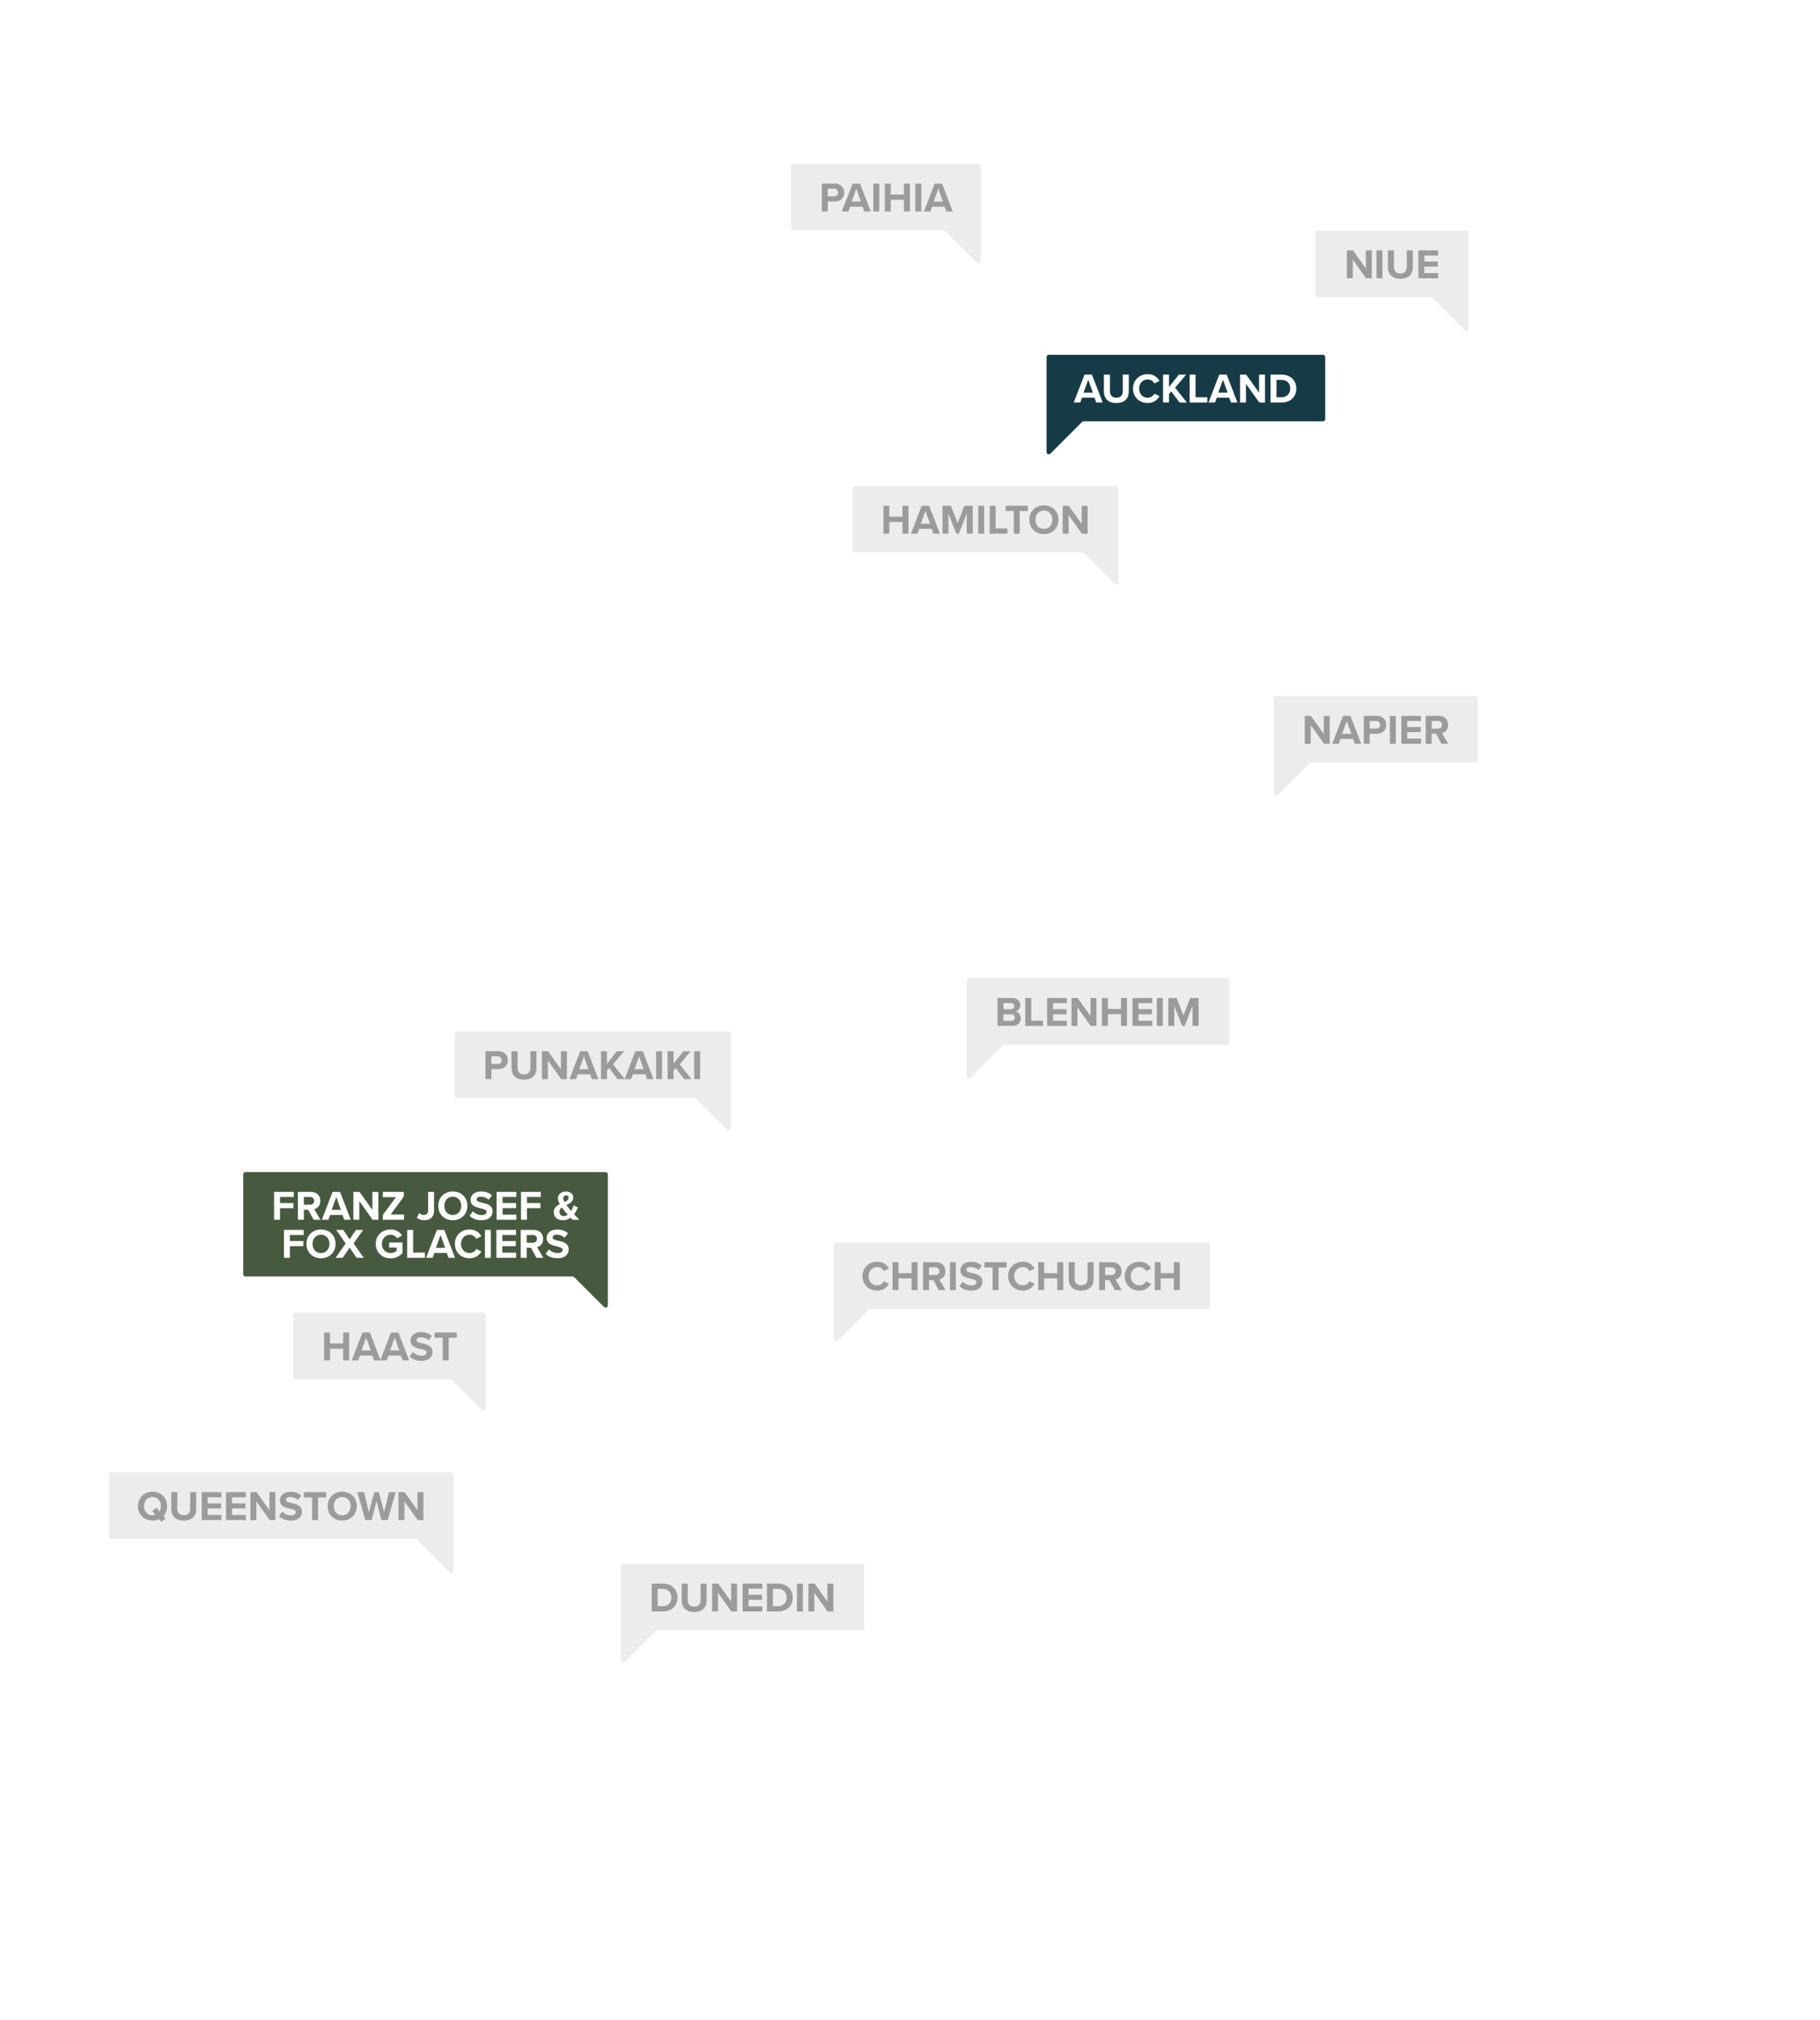 <?xml version="1.0" encoding="UTF-8"?>
<svg id="Layer_1" data-name="Layer 1" xmlns="http://www.w3.org/2000/svg" width="811" height="899.49" xmlns:xlink="http://www.w3.org/1999/xlink" viewBox="0 0 811 899.49">
  <defs>
    <style>
      .cls-1 {
        fill: #9c9b9b;
      }

      .cls-1, .cls-2, .cls-3, .cls-4, .cls-5 {
        stroke-width: 0px;
      }

      .cls-6 {
        filter: url(#drop-shadow-7);
      }

      .cls-7 {
        filter: url(#drop-shadow-8);
      }

      .cls-2 {
        fill: #173b46;
      }

      .cls-3 {
        fill: #475a40;
      }

      .cls-4 {
        fill: #ececec;
      }

      .cls-5 {
        fill: #fff;
      }
    </style>
    <filter id="drop-shadow-7" filterUnits="userSpaceOnUse">
      <feOffset dx="20" dy="20"/>
      <feGaussianBlur result="blur" stdDeviation="20"/>
      <feFlood flood-color="#030402" flood-opacity=".5"/>
      <feComposite in2="blur" operator="in"/>
      <feComposite in="SourceGraphic"/>
    </filter>
    <filter id="drop-shadow-8" filterUnits="userSpaceOnUse">
      <feOffset dx="20" dy="20"/>
      <feGaussianBlur result="blur-2" stdDeviation="20"/>
      <feFlood flood-color="#030402" flood-opacity=".5"/>
      <feComposite in2="blur-2" operator="in"/>
      <feComposite in="SourceGraphic"/>
    </filter>
  </defs>
  <g>
    <g class="cls-6">
      <path class="cls-5" d="M671.63,66.68c-31.71,0-57.5,25.79-57.5,57.5s25.79,57.5,57.5,57.5,57.5-25.79,57.5-57.5-25.79-57.5-57.5-57.5ZM671.63,177.08c-29.17,0-52.9-23.73-52.9-52.9s23.73-52.9,52.9-52.9,52.9,23.73,52.9,52.9-23.73,52.9-52.9,52.9Z"/>
      <path class="cls-5" d="M701.7,125.5c-.3-.38-.47-1.06-.77-1.3,0,0-.46-.3-.86-1.22-.4-.92-.6-1.19-.79-1.45-.18-.26-.48-.77-.52-.91-.04-.14-.02-.43-.17-.52-.15-.08-.31-.31-.33-.43-.03-.12-.08-.25-.29-.34-.2-.08-.31-.06-.31-.27s-.11-.57-.22-.74c-.12-.17.03-.49-.07-.68-.09-.2-.38-.45-.37-.72,0-.27-.12-.47-.42-.91-.3-.45-.06-.81-.14-.96-.09-.15-.27-.25-.29-.81-.02-.56-.34-1.04-.3-1.37.03-.33.16-.84.37-1.21.2-.37.3-.34.25-.67-.04-.34-.11-.59-.26-.96-.15-.37.04-.58-.05-.78-.09-.2-.4-.56-.53-1.07-.13-.51-.12-.6-.21-.75-.09-.16-.16-.33-.16-.51s-.41-.55-.48-.73c-.07-.17-.36-.48-.48-.78-.12-.31-.18-.37-.2-.61-.01-.24-.09-.52-.24-.67-.15-.15-.03-.65-.06-.78-.03-.13-.31-.4-.31-.81s.02-.62-.07-.83c-.08-.21-.25-.33-.23-.74.02-.41.03-.62-.22-1.03-.25-.41-.16-1.04.02-1.34.18-.3.23-1,.17-1.84-.06-.84-.02-1.11-.18-1.43-.16-.31-.04-.44-.08-.56-.04-.12-.34-.5-.47-.78-.13-.29-.65-.57-.84-.96-.19-.39-.27-.47-.62-.7-.36-.22-.42-.41-.69-.45-.27-.04-.25-.29-.62-.34-.38-.04-.47-.05-.76-.29-.29-.24-.25-.21-.66-.31-.41-.09-.54-.23-.95-.23s-.89,0-1.15-.1c-.26-.09-.19-.34-.52-.49-.33-.15-1.16.12-1.5-.12-.34-.24-.53-.2-.68-.33-.15-.14-.5-.14-.69-.18-.19-.04-.26-.25-.68-.28-.43-.02-.91-.04-1.04-.16-.14-.12-.42-.12-.76-.12s-.75-.16-.9-.26c-.15-.1-.64,0-1.04-.06-.41-.06-.61-.4-1.13-.35-.52.05-.43.44-.78.35-.36-.08-.58-.4-.99-.3-.4.1-.39.27-.6.29-.22.02-.22.03-.41.15-.19.12-.1.09-.29.14-.19.05-.15.11-.29.21-.15.09-.36.02-.54.14s-.1.22-.18.25c-.08.03-.17,0-.17,0,0,0-.29,0-.49.07-.21.07-.19.19-.49.18-.3,0-2.6.06-2.76.07-.16.02-.44.23-.68.24-.25.02-.91.02-1.02.1-.11.07-.26.24-.56.25-.3,0-.53-.09-.66.06-.12.15-.08.36-.23.45-.15.09-.53.06-.63.13-.09.07-.31.33-.45.36-.13.03-.41.21-.48.3-.07.09-.08.33-.22.41-.15.08-.5.13-.55.25-.06.12-.16.49-.27.59-.11.1-.57.26-.73.43-.17.18-.53.58-.79.73-.26.15-1.4,1.01-1.72,1.48-.32.47-.21.57-.6.88-.4.31-.17.61-.4.76-.23.15-.43.4-.45.55-.02.15-.21.42-.23.58-.02.16-.07.47-.15.6-.09.14-.44.54-.49.72-.05.18-.05.4-.23.58-.18.18-.08.34-.39.66-.31.32-1.59,2.35-2.19,2.81-.6.46-1.28,1.4-1.85,2.02-.57.62-1.9,1.93-2.3,2.4-.4.47-.53.82-.65.97-.12.16.04.61-.07.83-.1.23-.3.54-.28,1.05.03.51.34.9.34,1.64s-.13.99.11,1.22c.23.23.34.38.38.61.04.23.29.66.32.79.03.13.09.99.07.99s.16.33.2.47c.05.14,0,.48.1.57.1.09.22.33.24.68.01.34,0,.57.18,1.05.18.49.12,3.16.12,3.16,0,0-.24.82-.29,1.01-.05.19-.06.6-.17.71-.11.11-.14.14-.25.32-.1.18-.15.53-.23.65-.08.12-.32.42-.8.75-.48.33-.36.33-.57.45-.21.11-.44.35-.55.46-.11.11-.36.19-.54.23-.18.04-.13.18-.3.24-.17.06-.36.08-.54.28-.18.19-.23.26-.47.3-.24.04-.26.22-.51.31-.25.09-.27.09-.39.17-.11.08-.19.27-.36.38-.17.11-.35.03-.49.16-.14.13-.19.33-.37.41-.18.08-.31.03-.42.12-.11.09-.23.28-.49.29-.26.02-.31.23-.45.26-.14.03-.22.01-.44.22-.22.21-.21.43-1.06.73-.85.3-.47.7-.73.98-.25.28-.31.21-.45.6-.14.39-.17,1.02,0,1.28.17.26.19.42.23.65.04.23.05.29.37.65.31.36.07.5.56.9.5.4.49.33.83,1.02.34.68.85,1.33,1.24,1.63.39.3.54.51.8.58.27.07.34.23.49.38.16.14.08.11.63.41.55.3,1.13.87,1.85,1.47s.36.47,1.5,1.25c1.13.78,1.56,1.57,1.64,1.79.08.22.07.48.24.6.17.12.27.06.4.16.13.1.12.43.6.88.47.45.28.52.44.7.15.18.16.3.25.5.09.19.29.31.29.52s-.07.32.08.52c.14.21.18.62.18,1.13s-.14.92-.25,1.04c-.11.12,0,.52-.22.82-.22.3-.12.4-.5.55-.38.15-.62.4-.74.67-.12.28-.17.39-.44.47-.26.08-.36.2-.46.47-.1.27-.27.38-.54.47-.27.09-.65.62-.34,1.23.31.61.69.74.93.9.24.17.39.33.68.34.29.01.04.15.6.19.56.04,2.53.13,2.93,0,.4-.13.47-.33.78-.21.31.12.18.22.48.28.3.06.52-.09.7,0,.18.09.1.41.4.54.3.12.51,0,.72.18.22.18.35.58.72.68.37.09.67.57.95.71.28.15.52.18.62.31.11.12,0,.5.23.62.22.12.97.32,1.48,1.13.51.81.47.83.75.97.28.14.55.26.76.46.21.19.3.21.53.3.22.09.22.33.37.32.15,0,.31.17.59.22.28.04.6.15,1.08,0,.48-.15.54-.24.72-.23.18,0,.52-.18.68-.26.16-.07.42-.2.54-.25.12-.06.25-.11.57-.27.33-.16,1.08-.49,1.18-.6.11-.11.6.02.85-.1.25-.12.4-.49.69-.56.29-.06.47.11.71.02.24-.09.3-.3.77-.33.47-.03.7.12,1.06-.07.36-.2.63-.2,1.16-.24.53-.03.65-.02.9-.14.25-.12.55-.15,1.18-.16.63,0,1.16-.07,1.43-.34.27-.27.27-.62.47-.82.2-.2.08-.52.29-.69.2-.17.27-.14.52-.71.26-.57.5-.85.67-1.22.17-.37.23-.64.39-.75.17-.11.34-.23.41-.65.08-.42,1.22-1.69,1.52-1.98.3-.28,1.22-.93,1.55-1.18.33-.25.29-.04.72-.39.43-.35.56-.65,1.08-.95.52-.3.98-.78,1.19-1.05.21-.26.54-.14.75-.39.21-.25.2-.62.6-.95.4-.33.66-.32.75-.48.09-.17.07-.5.26-.78.2-.28.4-.16.69-.8.29-.63.68-1.28,1.1-1.65.42-.36.52-.37.65-.47.14-.1.3-.11.36-.23.06-.12.31-.02.39-.13.08-.11.45-.58.75-.7.31-.11.37-.07.51-.26.14-.19.1-.36.24-.51.14-.16.57-.68.56-.81-.02-.13.51-.51.56-.64.05-.13.28-.53.53-.82.25-.29.35-.67.55-.84.2-.17.53-.41.65-.71.12-.3.41-.71.63-.88.23-.17.47-.6.52-.78.06-.17.44-.28.56-.69.12-.41.27-.76.65-1.15.38-.39.56-.77.7-.95.14-.18.54-.7.69-.95.15-.25,0-.57.18-.84.19-.27.22-.41.38-.71.16-.3.3-.6.32-.86.01-.27.23-.52.27-.81.04-.29.23-1.69-.18-2.41-.41-.72-.42-.89-.72-1.26Z"/>
    </g>
    <g class="cls-7">
      <polygon class="cls-5" points="94.41 742 96.77 743.46 99.18 743.8 100.79 743.77 101.32 742.16 101.55 738.96 100.85 737.84 98.72 736.32 93.25 738.27 91.65 741.89 92.92 742.42 94.41 742"/>
      <polygon class="cls-5" points="167.34 826.3 165.91 824.16 162.09 822.62 161.97 819.63 166.8 820.56 166.77 817.9 157.94 806.81 150 807.22 149.18 813.73 150.87 820.96 148.18 824.33 148.15 828.11 144.15 830.19 143.1 833.1 143.04 836.75 138.89 840.57 138.14 844.58 139.66 844.9 145.27 843.47 150.26 838.96 151.45 838.57 155.84 839.18 160.88 834.97 168.68 833.85 171.3 831.72 172.19 828.85 171.28 825.65 167.34 826.3"/>
      <polygon class="cls-5" points="114.16 715.77 112.12 708.02 111.34 708.07 108.13 711.98 109.92 714.31 114.16 715.77"/>
      <polygon class="cls-5" points="495.9 166.92 499.88 169.3 501.29 171.62 504.84 172.69 504.44 169.61 502.99 163.85 499.81 160.36 498.18 157.91 497.26 158.3 496.9 159.26 494.84 161.52 495.31 166.2 495.9 166.92"/>
      <path class="cls-5" d="M635.26,244.95l-4.11-2.93-12.17-.6-2.36,1.5-2.23,2.1-4.46,2.27-3.93,2.88-3.59,5.91-4.15,5.19-4.83,3.49-5.41,1.96-2.86.17-5.19-.41-18.16-5.42-7.2-3.33-15-8.58-2.25-.92-2.41.2-3.83-1.23-3.28-2.53-.38-1.4,1.08-.84,3.51,1.41-.69-2.78-5.79-5.77-3.29-13.28-2.17-14.06-1.6-4.69-2.87-3.99-.42-3.94-4.19.7-7.16-9.46-1.43-3.2-1.72-2.65-2.81,1.44-.64,3.15,1.9,2,1.48,2.39,1.38,3.12.66,3.32-.36,3.35.03,3.34,2.79,10.27.79,6.43-1.17,2.41-3.77.9-3.5-.53-1.81-2.89-.98-6.57-1.26-2.71-2.53-1.23-9.18-3.3-4.42-3.34-1.61.7-1.18,2.53-1.93-2.08-2.22-1.09-3.68-.66-.19-2.58,1.4-1.25,1.24-7.06,1.93-2.15-3.17-6.85,1.15-2.62-.23-3.03,1.34-4.61-9.21-12.84-2.63-4.14-3.28-6.87-3.87-4.84-.23-1.33,6.59,1.08,2.18-.48-3.38-6.6,1.05-2.27.52-2.52-3.69-7.12-2.12-2.41-1.6-2.42.38.08-.93-2.45-2.48-4.32-1.73.39-3.67,3.1-2.78-.46-1.14-2.06-.43-2.59.41-2.46-.7-1.64-8.37-4.71-3.71-1.69-1.43.84-1.22,1.53-2.18-.76-2.12-2.7-10.24-3.19-1.58-1.01.39-4.67-3.06,2.91-1.89,2.87-2.55,1.83-.72-2.53-1.35-1.97-2.76-2.55-.49-2.54-5.45-8.75-2.54-2.84-1.69-3.38,3.67-5.88-7.87.27-7.75,1.28,7.23,9.73,7.87,9.22,4.1,5.7,3.43,6.24-.04,5.98-3.3,4.56,2.02,2.35,3.17,4.63,2.15.45.78,1.48-.03,2.34,1.11,1.95,2.91,3.15,1.16-1.07,2.4-4.59,1.92-2.07,2.1-1.82,1.84-.98,2.06.35-.72,2.13-1.12,1.76-4.86,3.97-3.11,4.69,24.88,35.38,2.15,3.44,2.99,6.9,1.99,1.75,2.23-.81.93-2.79-1.13-2.15-6.49-8.03-4.02-7.19-.42-3.59.24-2.56,2.58,6.27,3.14,5.71,10.1,7.07,1.1-.31-1.2-2.71.72-1.84,1.65.41,4.15,3.89.14,1.92-1.94,2.77.07,3,2.58,1.66,1.74,2.55.37,3.38-1.02,3.06-1.38,2.13-7.25-6.58-2.63.43,9.02,13.18,1.13,2.39,1.82,6.48,1.46,3.37,2.83,1.77,3.01.68,3.07-.81,3-1.3,2.27-.34,6.84,7.99-3,.28-2.78,1.21-2.63,2.3-.54,3.72-3.5-7.19-2.32-1.06-1.09,1.59,4.08,9.99,1.63,2.97,2.79.77-1.08,3.12-.66,3.17.96,3.2,4.54,10.33,3.84,6.84-2.23.95-1.96,1.63-1.61,2.69,1.83,7.33-1.39,4.47-4.29,7.31-2.8,11.78-1.53,10.3-.91,10.49-1.42,3.31-4.95,4.95-2.76,2.17-1.96.57-2.05-.05-11.09,3.6-10.46,6.41-1.75,1.78-1.11,2.46-.68,3.18-.11,3.14.92,3.37,1.36,2.91,5.69,4.87,9.93,3.42,9.43,4.38,4.78,5.39,5.25,4.57,5.56,1.99,5.85.73,9.08,5.39,6.85,9.63,2.54,5.01,2.07,5.35-2.39,12.92-1.71,6.97-6.64,13.62-7.73,12.77-7.47,9.65-1.3,2.04-.96,2.32.36,1.41,1.23.81,4.04-.09,3.88-2.12-1-1.68.53-1.95,1.57-.48,1.61,1.18-1.15,2.16.06,7.64.29,1.2,1.15.53,6.82-2.58,5.18,1.55.89,1.91.95,5.21.83,2.39,4.07,2.18,3.25-1.88,3.07-2.56,11.05-7.76,7.01-5.6,6.58-6.51,3.53-5.08,2.67-6.09,6.09-9.22,2.83-6.51,3.26-6.1,4.18-5.88,6.19-7.7,3.51-8.9,3.76-3.9,3.28-4.23,5.71-14.72,6.47-14.12-6.65-3.97-1.29-2.94-.19-3.8.8-7.26,3.52-5.95,2.09-2.66,2.39-2.11,7.74-4.18,5.12-2.07,5.33-.47,6.15.66,6.04,1.44,1.98,1.97,2.2,4.72,1.55.82,2.59-5.72-.68-2.81-1.62-1.87-.31-2.38.94-9.45,1.98-8.07,5.02-1.68,4.4-3.54,3.99-4.83,2.17-6.24,1.38-14.11,2.06-13.92,2.41-6.12,3.15-5.59.91-3.78-2.8-1.84-5.35-2.34ZM529.91,312.25l-.41,4.59-4.34,3.6-4.83,4.18-1.72.9-1.31-.9-1.15-1.64,1.47-5.08.98-2.13-1.57-.98h-2.24l1.12-3.19,1.7-2.87,3.93-.41.9-.41v1.31s.9,1.15,1.47,1.15h2.05l.66.98,3.69-1.72-.41,2.62Z"/>
      <polygon class="cls-5" points="441.46 460.19 436.86 459.84 439.83 458.34 444.27 454.85 444.91 452.75 447.67 449.3 448.97 446.32 445.33 446.64 444.76 444.3 442.05 444.65 440.58 445.48 438.7 445.59 434.94 444.84 434.87 446.94 436.11 449.59 433.05 451.28 431.09 454.81 431.97 456.57 430.31 459.73 425.74 461.74 428.69 456.88 428.57 452.79 431.08 449.5 429.43 447.18 429.88 445.71 432.78 444.34 435.05 440.29 432.5 440.69 430.21 442.31 424.96 443.64 422.85 444.66 414.79 451.54 409.48 454.55 404.44 458.19 399.52 462.65 394.18 462.4 391.98 456.76 391.18 450.29 390.67 442.75 388.14 436.43 382.6 434.78 377.85 432 376.08 429.02 374.92 425.68 375.21 421.93 376.18 418.24 385.93 416.67 380.66 414.99 375.17 415.43 371.91 416.74 363.98 423.02 355 431.27 348.91 442.66 346.89 458.02 343.17 472.77 340.31 478.5 334.93 485.62 330.38 489.58 327.64 491.13 321.36 491.95 319.06 494.24 316.1 505.16 313.36 511.73 311.66 518.43 310.5 525.41 308.5 531.55 310.54 533.3 311.35 535.12 308.75 535.45 307.1 536.28 305.64 537.64 298.24 549.78 299.2 556.33 298.8 560.07 297.58 561.51 297.83 557.39 297.52 553.98 295.58 551.18 289.64 559.3 285.1 564.22 284.37 567.21 284.86 570.59 281.6 566.35 279.3 567.06 275.06 569.36 275.64 571.33 279.18 574.49 275.65 572.44 272.07 571.17 268.42 572.97 264.89 575.57 268.21 577.24 269.24 580.2 267.36 578.43 264.78 577.88 262.02 579.1 259.71 582.75 257.83 584.35 255.75 585.46 251.8 590.76 244.51 595.61 246.78 596.88 245.99 597.83 243.41 597.68 242.92 600.08 243.39 602.58 240.4 602.69 235.45 606.03 228.69 608.12 219.84 613.08 212.77 617.88 211.23 620.59 213.27 626.46 211.28 625.64 208.05 623.36 204.54 625.06 196.08 631.56 194.62 631.86 188.88 630.36 179.96 634.12 175.78 637.4 167.96 646.44 159.8 655.08 152.38 664.17 152.87 670.01 154.51 672.1 154.87 674.64 152.56 672.09 149.2 670.22 145.11 673.21 139.58 679.61 135.31 681.6 134.17 683.59 134.01 685.9 135.22 688.18 135.11 690.82 134.52 693.6 131.9 685.25 121.96 694.02 120.93 696.19 122.49 699.47 125.02 701.65 121.73 702.44 118.92 699.66 114.24 704.39 114.11 707.81 114.6 710.76 118.99 713.54 122.67 714.45 123.75 715.09 119.84 715.86 118.57 716.91 118.33 719.24 120.37 722.92 115.56 721.16 108.89 716.3 107.08 716.56 107.39 720.2 109.46 722.8 102.92 722.96 101.31 726.78 100.93 731.66 107.17 732.03 112.8 730.81 105.19 735.48 103.92 738.27 104.51 741.75 113.45 742.54 111.12 745.04 105.75 746.66 90.82 749.19 89.69 750.51 89.23 755.15 89.98 759.14 95.5 758.55 100.34 754.2 101.09 756.74 100.79 759.03 97.26 764.19 100.98 764.89 106.78 760.14 109.56 758.57 100.18 770.21 101.11 774.41 105.71 776.2 118.18 777.69 130.6 777.08 132.69 776.24 136.19 771.34 138.44 770.92 145.07 773.79 146.92 776.02 152.53 785.14 155.23 785.23 163.41 784.19 168.59 784.77 170.5 786.31 172.17 788.48 174.66 790.33 175.76 793.09 174.98 796.84 176.46 799.66 177.62 800.77 181.51 799.59 186.41 801.09 189.14 799.52 195.39 798.07 198.68 798.83 204.61 801.1 210.76 802.22 222.02 801.47 237.92 796.8 239.87 794.79 241.31 792.03 248.53 782.39 260.84 770.88 264.53 765.72 267.67 759.75 271.52 756.4 283.29 753.36 285.48 752.19 288 751.7 288.68 749.93 288.53 746.58 286.26 744.22 284.39 741.49 284.41 739.55 289.64 728.78 293.03 719.34 295.26 709.13 297.59 704.93 303.21 697.66 304.15 693.69 298.99 691.11 297.87 689.47 304.68 689.48 307 680.2 307.64 670.23 308.43 664.41 312.12 650.42 310.83 648.95 308.76 648.04 314.49 647.42 316.91 644.46 318.04 639.84 321.51 638.7 328.04 638.58 330.49 637.32 334.92 633.79 338.71 631.53 342.72 630.07 347.47 627.59 352.03 624.43 350.03 620.52 346.07 614.63 345.28 612.23 350.4 616.09 353.89 619.94 357.42 622.62 359.9 622.06 361.5 620.17 361.96 616.91 363.52 614.92 365.85 613.66 368.03 614.45 370.66 616.58 365.7 620.38 366.94 621.02 369.34 620.23 378.33 619.02 381.51 622.59 386.28 623.9 391.03 623.49 392.98 622.8 394.28 620.87 395.32 617.94 394.41 612 393.25 610.29 387.42 609.23 380.91 606.91 379.02 603.21 378.2 600.41 377.77 597.31 375.59 595.86 367.88 597.19 369.51 595.38 372.75 594.85 375.86 593.06 377.46 590.24 375.26 587.74 372.45 586.81 372.3 585.12 376.67 584.24 380.78 580.4 384.49 575.79 392.95 571.74 396.46 569.39 399.79 566.49 405.58 558.02 414.57 537.97 416.6 535.24 428.1 522.66 430.35 519 430.27 514 434.22 510.93 437.58 506.16 445.29 496.76 446.56 494.49 448.37 490.05 445.29 486.24 443.1 485.01 439.12 485.86 442.66 479.2 439.45 475.78 438.54 473.76 438.36 471.2 439.85 467.33 442.95 464.95 446.07 464.03 448.83 461.11 452.05 456.5 452.13 451.38 448.16 455.51 441.46 460.19"/>
      <polygon class="cls-5" points="432.94 432.42 433.21 427.99 430.4 430.01 429.01 430.2 426.21 432.88 425.04 438.17 424.81 440.6 430.97 437.06 432.94 432.42"/>
    </g>
  </g>
  <path class="cls-4" d="M215.51,584.59h-83.82c-.55,0-1,.45-1,1v27.62c0,.55.45,1,1,1h68.9c.27,0,.52.11.71.29l13.51,13.51c.63.63,1.71.18,1.71-.71v-41.72c0-.55-.45-1-1-1Z"/>
  <path class="cls-4" d="M201.12,655.69H49.63c-.55,0-1,.45-1,1v27.62c0,.55.45,1,1,1h135.66c.27,0,.52.11.71.29l14.41,14.41c.63.63,1.71.18,1.71-.71v-42.62c0-.55-.45-1-1-1Z"/>
  <path class="cls-3" d="M269.85,521.96H109.39c-.55,0-1,.45-1,1v44.5c0,.55.45,1,1,1h145.77c.27,0,.52.11.71.29l13.27,13.27c.63.63,1.71.18,1.71-.71v-58.36c0-.55-.45-1-1-1Z"/>
  <path class="cls-4" d="M324.7,459.32h-121.1c-.55,0-1,.45-1,1v27.62c0,.55.45,1,1,1h105.91c.27,0,.52.11.71.29l13.78,13.78c.63.63,1.71.18,1.71-.71v-41.99c0-.55-.45-1-1-1Z"/>
  <path class="cls-4" d="M497.36,216.41h-116.45c-.55,0-1,.45-1,1v27.62c0,.55.45,1,1,1h101.34c.27,0,.52.11.71.29l13.7,13.7c.63.63,1.71.18,1.71-.71v-41.91c0-.55-.45-1-1-1Z"/>
  <path class="cls-4" d="M653.34,102.67h-66.22c-.55,0-1,.45-1,1v27.62c0,.55.45,1,1,1h50.38c.27,0,.52.11.71.29l14.43,14.43c.63.63,1.71.18,1.71-.71v-42.64c0-.55-.45-1-1-1Z"/>
  <path class="cls-4" d="M436,72.94h-82.52c-.55,0-1,.45-1,1v27.62c0,.55.45,1,1,1h66.94c.27,0,.52.11.71.29l14.16,14.16c.63.63,1.71.18,1.71-.71v-42.37c0-.55-.45-1-1-1Z"/>
  <path class="cls-2" d="M589.51,158h-122.16c-.55,0-1,.45-1,1v42.31c0,.89,1.08,1.34,1.71.71l14.1-14.1c.19-.19.44-.29.71-.29h106.65c.55,0,1-.45,1-1v-27.62c0-.55-.45-1-1-1Z"/>
  <path class="cls-4" d="M657.53,309.97h-88.85c-.55,0-1,.45-1,1v42.34c0,.89,1.08,1.34,1.71.71l14.13-14.13c.19-.19.44-.29.71-.29h73.3c.55,0,1-.45,1-1v-27.62c0-.55-.45-1-1-1Z"/>
  <path class="cls-4" d="M546.79,435.62h-114.99c-.55,0-1,.45-1,1v42.69c0,.89,1.08,1.34,1.71.71l14.48-14.48c.19-.19.44-.29.71-.29h99.1c.55,0,1-.45,1-1v-27.62c0-.55-.45-1-1-1Z"/>
  <path class="cls-4" d="M538.15,553.27h-165.68c-.55,0-1,.45-1,1v42.04c0,.89,1.08,1.34,1.71.71l13.83-13.83c.19-.19.44-.29.71-.29h150.44c.55,0,1-.45,1-1v-27.62c0-.55-.45-1-1-1Z"/>
  <path class="cls-4" d="M384.06,696.39h-106.39c-.55,0-1,.45-1,1v41.92c0,.89,1.08,1.34,1.71.71l13.71-13.71c.19-.19.44-.29.71-.29h91.27c.55,0,1-.45,1-1v-27.62c0-.55-.45-1-1-1Z"/>
  <g>
    <path class="cls-1" d="M602.81,115.58v8.34h-2.64v-12.42h2.72l5.75,8.04v-8.04h2.64v12.42h-2.55l-5.92-8.34Z"/>
    <path class="cls-1" d="M613.37,111.5h2.64v12.42h-2.64v-12.42Z"/>
    <path class="cls-1" d="M618.47,111.5h2.68v7.37c0,1.73.95,2.92,2.88,2.92s2.85-1.19,2.85-2.92v-7.37h2.68v7.45c0,3.09-1.77,5.19-5.53,5.19s-5.57-2.12-5.57-5.17v-7.46Z"/>
    <path class="cls-1" d="M632.03,111.5h8.79v2.27h-6.14v2.7h6.01v2.27h-6.01v2.89h6.14v2.29h-8.79v-12.42Z"/>
  </g>
  <g>
    <path class="cls-1" d="M366.2,81.77h5.81c2.7,0,4.17,1.82,4.17,4s-1.49,3.96-4.17,3.96h-3.16v4.45h-2.64v-12.42ZM371.66,84.04h-2.81v3.42h2.81c1.04,0,1.82-.67,1.82-1.71s-.78-1.71-1.82-1.71Z"/>
    <path class="cls-1" d="M384.36,92.04h-5.55l-.78,2.14h-2.9l4.8-12.42h3.31l4.78,12.42h-2.89l-.78-2.14ZM379.52,89.75h4.11l-2.05-5.7-2.07,5.7Z"/>
    <path class="cls-1" d="M389.18,81.77h2.64v12.42h-2.64v-12.42Z"/>
    <path class="cls-1" d="M402.79,88.97h-5.86v5.21h-2.64v-12.42h2.64v4.88h5.86v-4.88h2.66v12.42h-2.66v-5.21Z"/>
    <path class="cls-1" d="M407.89,81.77h2.64v12.42h-2.64v-12.42Z"/>
    <path class="cls-1" d="M420.91,92.04h-5.55l-.78,2.14h-2.9l4.8-12.42h3.31l4.78,12.42h-2.88l-.78-2.14ZM416.07,89.75h4.11l-2.05-5.7-2.07,5.7Z"/>
  </g>
  <g>
    <path class="cls-5" d="M487.7,177.11h-5.55l-.78,2.14h-2.9l4.8-12.42h3.31l4.78,12.42h-2.88l-.78-2.14ZM482.86,174.82h4.11l-2.05-5.7-2.07,5.7Z"/>
    <path class="cls-5" d="M491.91,166.83h2.68v7.37c0,1.73.95,2.92,2.88,2.92s2.85-1.19,2.85-2.92v-7.37h2.68v7.45c0,3.09-1.77,5.19-5.53,5.19s-5.57-2.12-5.57-5.17v-7.46Z"/>
    <path class="cls-5" d="M504.87,173.05c0-3.82,2.89-6.42,6.52-6.42,2.83,0,4.41,1.49,5.29,3.03l-2.27,1.12c-.52-1.01-1.64-1.81-3.02-1.81-2.16,0-3.8,1.73-3.8,4.08s1.64,4.08,3.8,4.08c1.38,0,2.49-.78,3.02-1.81l2.27,1.1c-.89,1.54-2.46,3.05-5.29,3.05-3.63,0-6.52-2.61-6.52-6.42Z"/>
    <path class="cls-5" d="M521.87,174.28l-.97,1.15v3.82h-2.64v-12.42h2.64v5.55l4.39-5.55h3.26l-4.93,5.83,5.27,6.59h-3.26l-3.76-4.97Z"/>
    <path class="cls-5" d="M530.1,166.83h2.64v10.09h5.25v2.33h-7.89v-12.42Z"/>
    <path class="cls-5" d="M547.75,177.11h-5.55l-.78,2.14h-2.9l4.8-12.42h3.31l4.78,12.42h-2.88l-.78-2.14ZM542.91,174.82h4.11l-2.05-5.7-2.07,5.7Z"/>
    <path class="cls-5" d="M555.22,170.91v8.34h-2.64v-12.42h2.72l5.75,8.04v-8.04h2.64v12.42h-2.55l-5.92-8.34Z"/>
    <path class="cls-5" d="M566.15,166.83h4.9c3.89,0,6.59,2.48,6.59,6.22s-2.7,6.2-6.59,6.2h-4.9v-12.42ZM571.05,176.92c2.46,0,3.89-1.77,3.89-3.87s-1.34-3.89-3.89-3.89h-2.25v7.76h2.25Z"/>
  </g>
  <g>
    <path class="cls-1" d="M72.84,675.12l.91,1.06-1.84,1.51-.99-1.17c-.88.41-1.88.63-2.96.63-3.74,0-6.48-2.68-6.48-6.42s2.74-6.42,6.48-6.42,6.5,2.68,6.5,6.42c0,1.75-.6,3.28-1.62,4.39ZM69.26,674.58l-1.42-1.66,1.84-1.49,1.41,1.66c.41-.65.63-1.47.63-2.36,0-2.33-1.49-4.08-3.78-4.08s-3.76,1.75-3.76,4.08,1.47,4.08,3.76,4.08c.47,0,.91-.07,1.3-.22Z"/>
    <path class="cls-1" d="M76.32,664.51h2.68v7.37c0,1.73.95,2.92,2.89,2.92s2.85-1.19,2.85-2.92v-7.37h2.68v7.45c0,3.09-1.77,5.19-5.53,5.19s-5.57-2.12-5.57-5.18v-7.46Z"/>
    <path class="cls-1" d="M89.88,664.51h8.79v2.27h-6.14v2.7h6.01v2.27h-6.01v2.89h6.14v2.29h-8.79v-12.42Z"/>
    <path class="cls-1" d="M100.73,664.51h8.79v2.27h-6.14v2.7h6.01v2.27h-6.01v2.89h6.14v2.29h-8.79v-12.42Z"/>
    <path class="cls-1" d="M114.23,668.59v8.34h-2.64v-12.42h2.72l5.75,8.04v-8.04h2.64v12.42h-2.55l-5.92-8.34Z"/>
    <path class="cls-1" d="M125.76,673.17c.87.91,2.23,1.68,3.95,1.68,1.45,0,2.16-.69,2.16-1.4,0-.93-1.08-1.25-2.51-1.58-2.03-.46-4.64-1.02-4.64-3.8,0-2.07,1.79-3.74,4.71-3.74,1.97,0,3.61.6,4.84,1.73l-1.47,1.94c-1-.93-2.35-1.36-3.56-1.36s-1.82.52-1.82,1.26c0,.84,1.04,1.1,2.48,1.43,2.05.47,4.65,1.08,4.65,3.83,0,2.27-1.62,3.98-4.97,3.98-2.38,0-4.1-.8-5.27-1.97l1.45-2.01Z"/>
    <path class="cls-1" d="M139.07,666.84h-3.63v-2.33h9.9v2.33h-3.61v10.09h-2.66v-10.09Z"/>
    <path class="cls-1" d="M152.48,664.31c3.76,0,6.5,2.68,6.5,6.42s-2.74,6.42-6.5,6.42-6.48-2.68-6.48-6.42,2.74-6.42,6.48-6.42ZM152.48,666.65c-2.29,0-3.76,1.75-3.76,4.08s1.47,4.08,3.76,4.08,3.78-1.77,3.78-4.08-1.49-4.08-3.78-4.08Z"/>
    <path class="cls-1" d="M167.78,668.41l-2.16,8.53h-2.81l-3.56-12.42h2.96l2.18,8.97,2.36-8.97h2.07l2.35,8.97,2.16-8.97h2.98l-3.54,12.42h-2.81l-2.18-8.53Z"/>
    <path class="cls-1" d="M180.21,668.59v8.34h-2.64v-12.42h2.72l5.75,8.04v-8.04h2.64v12.42h-2.55l-5.92-8.34Z"/>
  </g>
  <g>
    <path class="cls-1" d="M152.92,600.62h-5.86v5.21h-2.64v-12.42h2.64v4.88h5.86v-4.88h2.66v12.42h-2.66v-5.21Z"/>
    <path class="cls-1" d="M165.94,603.69h-5.55l-.78,2.14h-2.9l4.8-12.42h3.31l4.78,12.42h-2.89l-.78-2.14ZM161.1,601.4h4.11l-2.05-5.7-2.07,5.7Z"/>
    <path class="cls-1" d="M178.67,603.69h-5.55l-.78,2.14h-2.9l4.8-12.42h3.31l4.78,12.42h-2.89l-.78-2.14ZM173.83,601.4h4.11l-2.05-5.7-2.07,5.7Z"/>
    <path class="cls-1" d="M183.96,602.07c.87.91,2.23,1.67,3.95,1.67,1.45,0,2.16-.69,2.16-1.4,0-.93-1.08-1.25-2.51-1.58-2.03-.47-4.64-1.02-4.64-3.8,0-2.07,1.79-3.74,4.71-3.74,1.97,0,3.61.6,4.84,1.73l-1.47,1.94c-1-.93-2.35-1.36-3.56-1.36s-1.82.52-1.82,1.27c0,.84,1.04,1.1,2.48,1.43,2.05.47,4.65,1.08,4.65,3.83,0,2.27-1.62,3.98-4.97,3.98-2.38,0-4.1-.8-5.27-1.97l1.45-2.01Z"/>
    <path class="cls-1" d="M197.28,595.74h-3.63v-2.33h9.9v2.33h-3.61v10.09h-2.66v-10.09Z"/>
  </g>
  <g>
    <path class="cls-1" d="M402.15,232.44h-5.86v5.21h-2.64v-12.42h2.64v4.88h5.86v-4.88h2.66v12.42h-2.66v-5.21Z"/>
    <path class="cls-1" d="M415.16,235.51h-5.55l-.78,2.14h-2.9l4.8-12.42h3.31l4.78,12.42h-2.88l-.78-2.14ZM410.32,233.22h4.11l-2.05-5.7-2.07,5.7Z"/>
    <path class="cls-1" d="M430.78,228.71l-3.5,8.93h-1.15l-3.5-8.93v8.93h-2.64v-12.42h3.7l3.02,7.74,3.02-7.74h3.72v12.42h-2.66v-8.93Z"/>
    <path class="cls-1" d="M435.91,225.23h2.64v12.42h-2.64v-12.42Z"/>
    <path class="cls-1" d="M441.01,225.23h2.64v10.09h5.25v2.33h-7.89v-12.42Z"/>
    <path class="cls-1" d="M451.75,227.56h-3.63v-2.33h9.9v2.33h-3.61v10.09h-2.66v-10.09Z"/>
    <path class="cls-1" d="M465.16,225.03c3.76,0,6.5,2.68,6.5,6.42s-2.74,6.42-6.5,6.42-6.48-2.68-6.48-6.42,2.74-6.42,6.48-6.42ZM465.16,227.37c-2.29,0-3.76,1.75-3.76,4.08s1.47,4.08,3.76,4.08,3.78-1.77,3.78-4.08-1.49-4.08-3.78-4.08Z"/>
    <path class="cls-1" d="M476.17,229.31v8.34h-2.64v-12.42h2.72l5.75,8.04v-8.04h2.64v12.42h-2.55l-5.92-8.34Z"/>
  </g>
  <g>
    <path class="cls-1" d="M584.05,322.87v8.34h-2.64v-12.42h2.72l5.75,8.04v-8.04h2.64v12.42h-2.55l-5.92-8.34Z"/>
    <path class="cls-1" d="M602.89,329.07h-5.55l-.78,2.14h-2.9l4.8-12.42h3.31l4.78,12.42h-2.89l-.78-2.14ZM598.05,326.78h4.11l-2.05-5.7-2.07,5.7Z"/>
    <path class="cls-1" d="M607.72,318.8h5.81c2.7,0,4.17,1.82,4.17,4s-1.49,3.96-4.17,3.96h-3.17v4.45h-2.64v-12.42ZM613.17,321.07h-2.81v3.42h2.81c1.04,0,1.82-.67,1.82-1.71s-.78-1.71-1.82-1.71Z"/>
    <path class="cls-1" d="M619.34,318.8h2.64v12.42h-2.64v-12.42Z"/>
    <path class="cls-1" d="M624.44,318.8h8.79v2.27h-6.14v2.7h6.01v2.27h-6.01v2.89h6.14v2.29h-8.79v-12.42Z"/>
    <path class="cls-1" d="M639.87,326.76h-1.94v4.45h-2.64v-12.42h5.81c2.59,0,4.17,1.69,4.17,4s-1.38,3.37-2.72,3.69l2.79,4.73h-3.03l-2.44-4.45ZM640.71,321.07h-2.77v3.42h2.77c1.06,0,1.86-.67,1.86-1.71s-.8-1.71-1.86-1.71Z"/>
  </g>
  <g>
    <path class="cls-1" d="M444.52,444.45h6.53c2.36,0,3.57,1.51,3.57,3.16,0,1.56-.97,2.61-2.14,2.85,1.32.2,2.38,1.49,2.38,3.05,0,1.86-1.25,3.35-3.61,3.35h-6.74v-12.42ZM450.48,449.44c.89,0,1.45-.58,1.45-1.38s-.56-1.36-1.45-1.36h-3.31v2.74h3.31ZM450.57,454.61c1.01,0,1.6-.58,1.6-1.47,0-.78-.56-1.45-1.6-1.45h-3.41v2.92h3.41Z"/>
    <path class="cls-1" d="M456.87,444.45h2.64v10.09h5.25v2.33h-7.89v-12.42Z"/>
    <path class="cls-1" d="M466.61,444.45h8.79v2.27h-6.14v2.7h6.01v2.27h-6.01v2.89h6.14v2.29h-8.79v-12.42Z"/>
    <path class="cls-1" d="M480.1,448.53v8.34h-2.64v-12.42h2.72l5.75,8.04v-8.04h2.64v12.42h-2.55l-5.92-8.34Z"/>
    <path class="cls-1" d="M499.54,451.65h-5.86v5.21h-2.64v-12.42h2.64v4.88h5.86v-4.88h2.66v12.42h-2.66v-5.21Z"/>
    <path class="cls-1" d="M504.65,444.45h8.79v2.27h-6.14v2.7h6.01v2.27h-6.01v2.89h6.14v2.29h-8.79v-12.42Z"/>
    <path class="cls-1" d="M515.5,444.45h2.64v12.42h-2.64v-12.42Z"/>
    <path class="cls-1" d="M531.4,447.93l-3.5,8.93h-1.15l-3.5-8.93v8.93h-2.64v-12.42h3.7l3.02,7.74,3.02-7.74h3.72v12.42h-2.66v-8.93Z"/>
  </g>
  <g>
    <path class="cls-1" d="M384.32,568.32c0-3.82,2.89-6.42,6.52-6.42,2.83,0,4.41,1.49,5.29,3.03l-2.27,1.12c-.52-1.01-1.64-1.81-3.02-1.81-2.16,0-3.8,1.73-3.8,4.08s1.64,4.08,3.8,4.08c1.38,0,2.49-.78,3.02-1.81l2.27,1.1c-.89,1.54-2.46,3.05-5.29,3.05-3.63,0-6.52-2.61-6.52-6.42Z"/>
    <path class="cls-1" d="M406.22,569.3h-5.86v5.21h-2.64v-12.42h2.64v4.88h5.86v-4.88h2.66v12.42h-2.66v-5.21Z"/>
    <path class="cls-1" d="M415.9,570.07h-1.94v4.45h-2.64v-12.42h5.81c2.59,0,4.17,1.69,4.17,4s-1.38,3.37-2.72,3.69l2.79,4.73h-3.03l-2.44-4.45ZM416.74,564.37h-2.77v3.43h2.77c1.06,0,1.86-.67,1.86-1.71s-.8-1.71-1.86-1.71Z"/>
    <path class="cls-1" d="M423.29,562.1h2.64v12.42h-2.64v-12.42Z"/>
    <path class="cls-1" d="M428.99,570.76c.88.91,2.23,1.68,3.95,1.68,1.45,0,2.16-.69,2.16-1.4,0-.93-1.08-1.25-2.51-1.58-2.03-.46-4.64-1.02-4.64-3.8,0-2.07,1.79-3.74,4.71-3.74,1.97,0,3.61.6,4.84,1.73l-1.47,1.94c-1.01-.93-2.34-1.36-3.56-1.36s-1.82.52-1.82,1.26c0,.84,1.04,1.1,2.48,1.43,2.05.47,4.65,1.08,4.65,3.83,0,2.27-1.62,3.98-4.97,3.98-2.38,0-4.1-.8-5.27-1.97l1.45-2.01Z"/>
    <path class="cls-1" d="M442.3,564.43h-3.63v-2.33h9.9v2.33h-3.61v10.09h-2.66v-10.09Z"/>
    <path class="cls-1" d="M449.23,568.32c0-3.82,2.89-6.42,6.52-6.42,2.83,0,4.41,1.49,5.29,3.03l-2.27,1.12c-.52-1.01-1.64-1.81-3.02-1.81-2.16,0-3.8,1.73-3.8,4.08s1.64,4.08,3.8,4.08c1.38,0,2.49-.78,3.02-1.81l2.27,1.1c-.89,1.54-2.46,3.05-5.29,3.05-3.63,0-6.52-2.61-6.52-6.42Z"/>
    <path class="cls-1" d="M471.13,569.3h-5.86v5.21h-2.64v-12.42h2.64v4.88h5.86v-4.88h2.66v12.42h-2.66v-5.21Z"/>
    <path class="cls-1" d="M476.23,562.1h2.68v7.37c0,1.73.95,2.92,2.88,2.92s2.85-1.19,2.85-2.92v-7.37h2.68v7.45c0,3.09-1.77,5.19-5.53,5.19s-5.57-2.12-5.57-5.17v-7.46Z"/>
    <path class="cls-1" d="M494.37,570.07h-1.94v4.45h-2.64v-12.42h5.81c2.59,0,4.17,1.69,4.17,4s-1.38,3.37-2.72,3.69l2.79,4.73h-3.03l-2.44-4.45ZM495.2,564.37h-2.77v3.43h2.77c1.06,0,1.86-.67,1.86-1.71s-.8-1.71-1.86-1.71Z"/>
    <path class="cls-1" d="M501.16,568.32c0-3.82,2.89-6.42,6.52-6.42,2.83,0,4.41,1.49,5.29,3.03l-2.27,1.12c-.52-1.01-1.64-1.81-3.02-1.81-2.16,0-3.8,1.73-3.8,4.08s1.64,4.08,3.8,4.08c1.38,0,2.49-.78,3.02-1.81l2.27,1.1c-.89,1.54-2.46,3.05-5.29,3.05-3.63,0-6.52-2.61-6.52-6.42Z"/>
    <path class="cls-1" d="M523.06,569.3h-5.86v5.21h-2.64v-12.42h2.64v4.88h5.86v-4.88h2.66v12.42h-2.66v-5.21Z"/>
  </g>
  <g>
    <path class="cls-1" d="M290.4,705.22h4.9c3.89,0,6.59,2.48,6.59,6.22s-2.7,6.2-6.59,6.2h-4.9v-12.42ZM295.29,715.31c2.46,0,3.89-1.77,3.89-3.87s-1.34-3.89-3.89-3.89h-2.25v7.76h2.25Z"/>
    <path class="cls-1" d="M303.77,705.22h2.68v7.37c0,1.73.95,2.92,2.89,2.92s2.85-1.19,2.85-2.92v-7.37h2.68v7.45c0,3.09-1.77,5.19-5.53,5.19s-5.57-2.12-5.57-5.17v-7.46Z"/>
    <path class="cls-1" d="M319.97,709.3v8.34h-2.64v-12.42h2.72l5.75,8.04v-8.04h2.64v12.42h-2.55l-5.92-8.34Z"/>
    <path class="cls-1" d="M330.9,705.22h8.79v2.27h-6.14v2.7h6.01v2.27h-6.01v2.89h6.14v2.29h-8.79v-12.42Z"/>
    <path class="cls-1" d="M341.75,705.22h4.9c3.89,0,6.59,2.48,6.59,6.22s-2.7,6.2-6.59,6.2h-4.9v-12.42ZM346.65,715.31c2.46,0,3.89-1.77,3.89-3.87s-1.34-3.89-3.89-3.89h-2.25v7.76h2.25Z"/>
    <path class="cls-1" d="M355.12,705.22h2.64v12.42h-2.64v-12.42Z"/>
    <path class="cls-1" d="M362.87,709.3v8.34h-2.64v-12.42h2.72l5.75,8.04v-8.04h2.64v12.42h-2.55l-5.92-8.34Z"/>
  </g>
  <g>
    <path class="cls-5" d="M122.12,530.78h8.79v2.27h-6.14v2.7h6.01v2.27h-6.01v5.17h-2.64v-12.42Z"/>
    <path class="cls-5" d="M137.33,538.75h-1.94v4.45h-2.64v-12.42h5.81c2.59,0,4.17,1.69,4.17,4s-1.38,3.37-2.72,3.69l2.79,4.73h-3.03l-2.44-4.45ZM138.17,533.05h-2.77v3.43h2.77c1.06,0,1.86-.67,1.86-1.71s-.8-1.71-1.86-1.71Z"/>
    <path class="cls-5" d="M152.64,541.06h-5.55l-.78,2.14h-2.9l4.8-12.42h3.31l4.78,12.42h-2.89l-.78-2.14ZM147.8,538.77h4.11l-2.05-5.7-2.07,5.7Z"/>
    <path class="cls-5" d="M160.11,534.86v8.34h-2.64v-12.42h2.72l5.75,8.04v-8.04h2.64v12.42h-2.55l-5.92-8.34Z"/>
    <path class="cls-5" d="M170.59,541.06l5.86-7.95h-5.86v-2.33h9.33v2.12l-5.86,7.97h5.99v2.33h-9.46v-2.14Z"/>
    <path class="cls-5" d="M186.87,540.18c.48.47,1.12.89,1.97.89,1.17,0,1.94-.78,1.94-1.99v-8.3h2.64v8.34c0,2.94-1.82,4.3-4.37,4.3-1.25,0-2.44-.34-3.33-1.21l1.15-2.03Z"/>
    <path class="cls-5" d="M201.76,530.58c3.76,0,6.5,2.68,6.5,6.42s-2.74,6.42-6.5,6.42-6.48-2.68-6.48-6.42,2.74-6.42,6.48-6.42ZM201.76,532.92c-2.29,0-3.76,1.75-3.76,4.08s1.47,4.08,3.76,4.08,3.78-1.77,3.78-4.08-1.49-4.08-3.78-4.08Z"/>
    <path class="cls-5" d="M210.72,539.44c.87.91,2.23,1.67,3.95,1.67,1.45,0,2.16-.69,2.16-1.4,0-.93-1.08-1.25-2.51-1.58-2.03-.47-4.64-1.02-4.64-3.8,0-2.07,1.79-3.74,4.71-3.74,1.97,0,3.61.6,4.84,1.73l-1.47,1.94c-1-.93-2.35-1.36-3.56-1.36s-1.82.52-1.82,1.26c0,.84,1.04,1.1,2.48,1.43,2.05.47,4.65,1.08,4.65,3.83,0,2.27-1.62,3.98-4.97,3.98-2.38,0-4.1-.8-5.27-1.97l1.45-2.01Z"/>
    <path class="cls-5" d="M221.3,530.78h8.79v2.27h-6.14v2.7h6.01v2.27h-6.01v2.89h6.14v2.29h-8.79v-12.42Z"/>
    <path class="cls-5" d="M232.15,530.78h8.79v2.27h-6.14v2.7h6.01v2.27h-6.01v5.17h-2.64v-12.42Z"/>
    <path class="cls-5" d="M258.18,543.2h-3.02c-.26-.24-.58-.58-.93-.93-.93.71-2.03,1.15-3.37,1.15-2.29,0-4.11-1.19-4.11-3.59,0-1.9,1.27-2.87,2.68-3.59-.48-.91-.82-1.82-.82-2.66,0-1.67,1.47-2.98,3.54-2.98,1.77,0,3.28.97,3.28,2.63,0,1.9-1.53,2.7-3.05,3.41.37.5.74.97,1.06,1.34.35.45.71.86,1.06,1.27.52-.8.91-1.68,1.14-2.4l1.9.88c-.45.99-1.02,2.05-1.73,3,.74.8,1.53,1.62,2.38,2.49ZM252.97,540.91c-.56-.61-1.08-1.19-1.38-1.56-.41-.5-.84-1.06-1.25-1.64-.63.47-1.08,1.04-1.08,1.9,0,1.21.89,1.96,1.92,1.96.65,0,1.25-.24,1.79-.65ZM251.52,535.29c1.04-.48,1.84-1.02,1.84-1.94,0-.65-.47-1.04-1.08-1.04-.74,0-1.3.56-1.3,1.32,0,.5.22,1.08.54,1.66Z"/>
    <path class="cls-5" d="M126.52,547.71h8.79v2.27h-6.14v2.7h6.01v2.27h-6.01v5.18h-2.64v-12.42Z"/>
    <path class="cls-5" d="M143.03,547.51c3.76,0,6.5,2.68,6.5,6.42s-2.74,6.42-6.5,6.42-6.48-2.68-6.48-6.42,2.74-6.42,6.48-6.42ZM143.03,549.85c-2.29,0-3.76,1.75-3.76,4.08s1.47,4.08,3.76,4.08,3.78-1.77,3.78-4.08-1.49-4.08-3.78-4.08Z"/>
    <path class="cls-5" d="M155.82,555.59l-3.13,4.54h-3.15l4.5-6.37-4.23-6.05h3.15l2.85,4.24,2.81-4.24h3.18l-4.23,6.03,4.5,6.39h-3.16l-3.11-4.54Z"/>
    <path class="cls-5" d="M174.05,547.51c2.57,0,4.19,1.25,5.14,2.72l-2.2,1.19c-.58-.88-1.64-1.56-2.94-1.56-2.25,0-3.89,1.73-3.89,4.08s1.64,4.08,3.89,4.08c1.14,0,2.14-.47,2.68-.95v-1.51h-3.31v-2.27h5.92v4.75c-1.27,1.41-3.03,2.34-5.29,2.34-3.63,0-6.61-2.53-6.61-6.44s2.98-6.42,6.61-6.42Z"/>
    <path class="cls-5" d="M181.45,547.71h2.64v10.09h5.25v2.33h-7.89v-12.42Z"/>
    <path class="cls-5" d="M199.1,557.99h-5.55l-.78,2.14h-2.9l4.8-12.42h3.31l4.78,12.42h-2.89l-.78-2.14ZM194.26,555.7h4.11l-2.05-5.7-2.07,5.7Z"/>
    <path class="cls-5" d="M202.69,553.93c0-3.82,2.89-6.42,6.52-6.42,2.83,0,4.41,1.49,5.29,3.03l-2.27,1.12c-.52-1.01-1.64-1.81-3.02-1.81-2.16,0-3.8,1.73-3.8,4.08s1.64,4.08,3.8,4.08c1.38,0,2.49-.78,3.02-1.81l2.27,1.1c-.89,1.54-2.46,3.05-5.29,3.05-3.63,0-6.52-2.61-6.52-6.42Z"/>
    <path class="cls-5" d="M216.08,547.71h2.64v12.42h-2.64v-12.42Z"/>
    <path class="cls-5" d="M221.18,547.71h8.79v2.27h-6.14v2.7h6.01v2.27h-6.01v2.89h6.14v2.29h-8.79v-12.42Z"/>
    <path class="cls-5" d="M236.62,555.68h-1.94v4.45h-2.64v-12.42h5.81c2.59,0,4.17,1.69,4.17,4s-1.38,3.37-2.72,3.69l2.79,4.73h-3.03l-2.44-4.45ZM237.46,549.98h-2.77v3.43h2.77c1.06,0,1.86-.67,1.86-1.71s-.8-1.71-1.86-1.71Z"/>
    <path class="cls-5" d="M244.61,556.37c.87.91,2.23,1.67,3.95,1.67,1.45,0,2.16-.69,2.16-1.4,0-.93-1.08-1.25-2.51-1.58-2.03-.47-4.64-1.02-4.64-3.8,0-2.07,1.79-3.74,4.71-3.74,1.97,0,3.61.6,4.84,1.73l-1.47,1.94c-1-.93-2.35-1.36-3.56-1.36s-1.82.52-1.82,1.26c0,.84,1.04,1.1,2.48,1.43,2.05.47,4.65,1.08,4.65,3.83,0,2.27-1.62,3.98-4.97,3.98-2.38,0-4.1-.8-5.27-1.97l1.45-2.01Z"/>
  </g>
  <g>
    <path class="cls-1" d="M216.32,468.15h5.81c2.7,0,4.17,1.82,4.17,4s-1.49,3.96-4.17,3.96h-3.16v4.45h-2.64v-12.42ZM221.77,470.42h-2.81v3.43h2.81c1.04,0,1.82-.67,1.82-1.71s-.78-1.71-1.82-1.71Z"/>
    <path class="cls-1" d="M227.94,468.15h2.68v7.37c0,1.73.95,2.92,2.89,2.92s2.85-1.19,2.85-2.92v-7.37h2.68v7.45c0,3.09-1.77,5.19-5.53,5.19s-5.57-2.12-5.57-5.17v-7.46Z"/>
    <path class="cls-1" d="M244.14,472.23v8.34h-2.64v-12.42h2.72l5.75,8.04v-8.04h2.64v12.42h-2.55l-5.92-8.34Z"/>
    <path class="cls-1" d="M262.98,478.42h-5.55l-.78,2.14h-2.9l4.8-12.42h3.31l4.78,12.42h-2.89l-.78-2.14ZM258.14,476.13h4.11l-2.05-5.7-2.07,5.7Z"/>
    <path class="cls-1" d="M271.42,475.6l-.97,1.15v3.82h-2.64v-12.42h2.64v5.55l4.39-5.55h3.26l-4.93,5.83,5.27,6.59h-3.26l-3.76-4.97Z"/>
    <path class="cls-1" d="M287.56,478.42h-5.55l-.78,2.14h-2.9l4.8-12.42h3.31l4.78,12.42h-2.89l-.78-2.14ZM282.72,476.13h4.11l-2.05-5.7-2.07,5.7Z"/>
    <path class="cls-1" d="M292.38,468.15h2.64v12.42h-2.64v-12.42Z"/>
    <path class="cls-1" d="M301.1,475.6l-.97,1.15v3.82h-2.64v-12.42h2.64v5.55l4.39-5.55h3.26l-4.93,5.83,5.27,6.59h-3.26l-3.76-4.97Z"/>
    <path class="cls-1" d="M309.33,468.15h2.64v12.42h-2.64v-12.42Z"/>
  </g>
</svg>